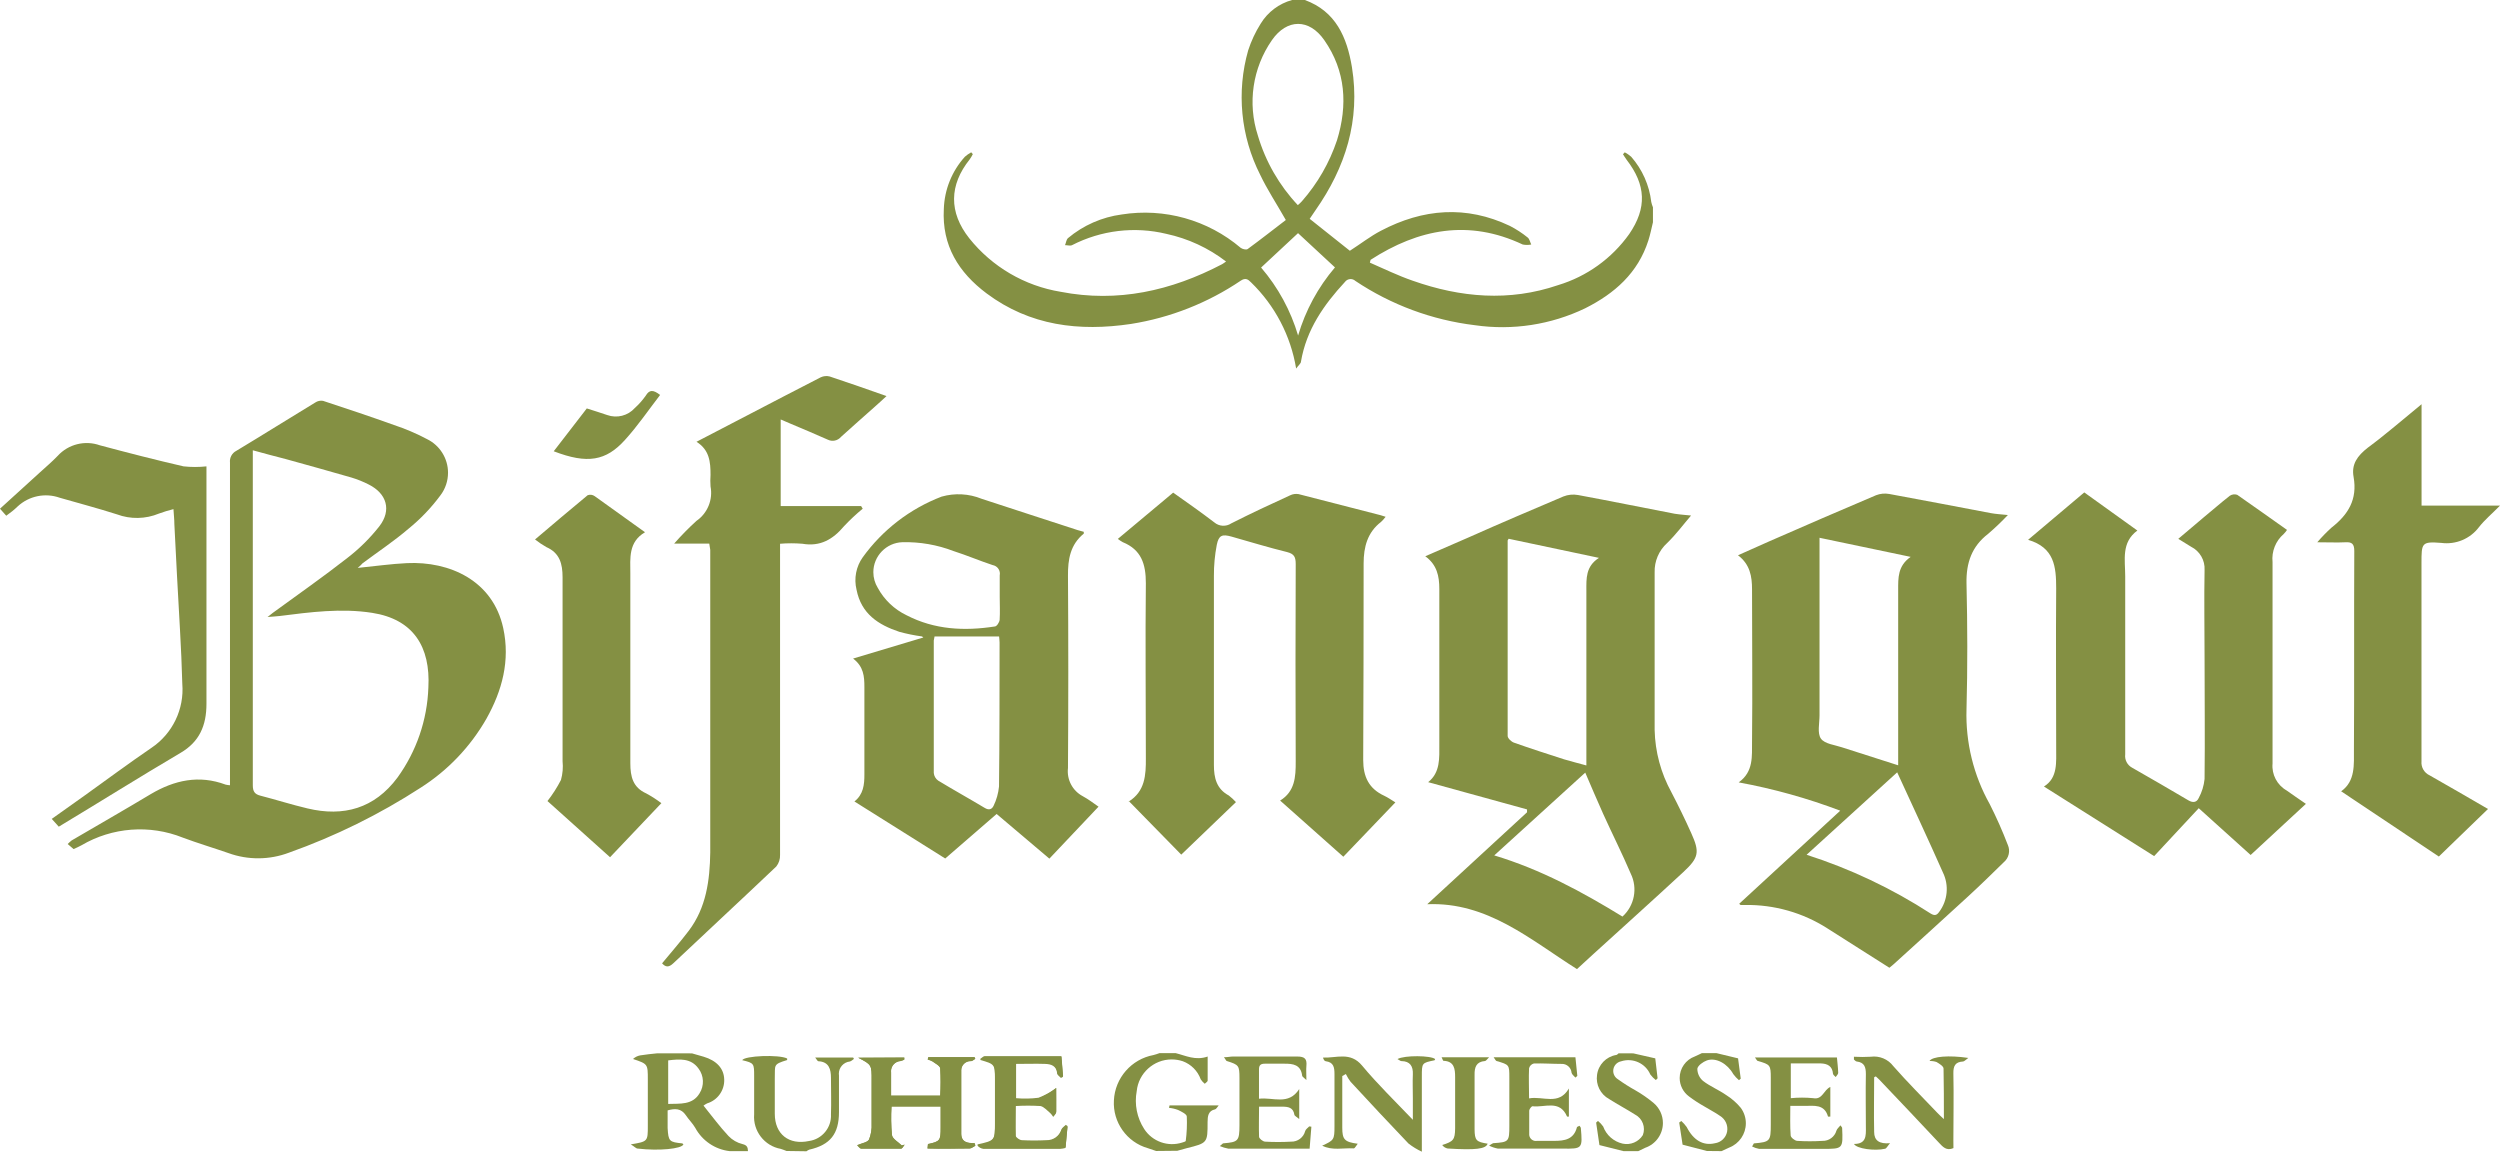 <?xml version="1.0" encoding="UTF-8" standalone="no"?>
<svg xmlns="http://www.w3.org/2000/svg" xmlns:xlink="http://www.w3.org/1999/xlink" xmlns:serif="http://www.serif.com/" width="100%" height="100%" viewBox="0 0 356 164" version="1.1" xml:space="preserve" style="fill-rule:evenodd;clip-rule:evenodd;stroke-linejoin:round;stroke-miterlimit:2;">
    <g id="Ebene_2">
        <g id="Ebene_1-2">
            <path d="M212.78,121.81C219.43,123.81 225.33,127.02 231.04,130.52C232.747,128.979 233.231,126.476 232.22,124.41C230.99,121.53 229.58,118.74 228.29,115.89C227.42,113.98 226.62,112.04 225.74,110.02L212.78,121.81ZM225.9,109L225.9,84.1C225.9,82.39 225.78,80.67 227.69,79.44L214.83,76.72C214.73,76.9 214.69,76.94 214.69,76.97L214.69,104.8C214.69,105.13 215.21,105.62 215.58,105.75C217.95,106.59 220.34,107.36 222.73,108.13C223.72,108.43 224.73,108.67 225.9,109ZM240.8,73.42C239.75,74.64 238.67,76.1 237.4,77.33C236.225,78.392 235.574,79.917 235.62,81.5L235.62,103.94C235.69,107.049 236.51,110.096 238.01,112.82C239.01,114.74 239.95,116.67 240.83,118.63C242.06,121.35 241.93,122.12 239.7,124.19C235.49,128.09 231.22,131.92 226.98,135.78L224.56,138C217.9,133.8 211.82,128.41 203.24,128.76L217.45,115.67L217.45,115.26L203.37,111.38C205.12,109.99 204.96,107.94 204.96,105.95L204.96,83.87C204.96,82.04 204.63,80.43 202.96,79.21L209.17,76.51C213.65,74.51 218.17,72.59 222.62,70.7C223.283,70.436 224.007,70.363 224.71,70.49C229.31,71.34 233.9,72.28 238.49,73.16C239.38,73.3 240.3,73.35 240.8,73.41L240.8,73.42Z" style="fill:rgb(132,144,67);"></path>
            <path d="M257.26,121.72C263.487,123.715 269.422,126.526 274.91,130.08C275.45,130.41 275.77,130.39 276.15,129.84C277.352,128.227 277.557,126.071 276.68,124.26C274.58,119.52 272.38,114.82 270.16,109.98L257.26,121.72ZM259.1,76.58L259.1,101.86C259.1,103 258.76,104.42 259.3,105.18C259.84,105.94 261.3,106.08 262.3,106.42C264.91,107.27 267.52,108.09 270.3,108.98L270.3,84C270.3,82.3 270.23,80.58 272.08,79.3L259.1,76.58ZM247.59,111.41C249.74,109.88 249.46,107.65 249.49,105.62C249.57,98.38 249.49,91.15 249.49,83.91C249.49,82.1 249.21,80.37 247.49,79.07C249.12,78.35 250.55,77.7 251.98,77.07C256.98,74.88 262.08,72.67 267.15,70.52C267.745,70.29 268.392,70.228 269.02,70.34C273.85,71.22 278.67,72.16 283.5,73.07C284.21,73.2 284.94,73.24 285.92,73.34C285.033,74.277 284.099,75.169 283.12,76.01C280.79,77.8 279.97,80.13 280.03,83.07C280.17,89.07 280.19,95.07 280.03,101C279.885,105.728 281.033,110.406 283.35,114.53C284.301,116.412 285.155,118.341 285.91,120.31C286.297,121.165 286.062,122.181 285.34,122.78C283.67,124.42 282,126.05 280.28,127.63C276.75,130.88 273.19,134.09 269.64,137.32L269.05,137.81C266.05,135.93 263.18,134.06 260.25,132.22C256.737,129.964 252.634,128.798 248.46,128.87L247.88,128.87C247.88,128.87 247.82,128.87 247.66,128.7L262.05,115.44C257.361,113.665 252.521,112.316 247.59,111.41Z" style="fill:rgb(132,144,67);"></path>
            <path d="M36,64.12L36,111.82C36,112.68 36.25,113.09 37.07,113.3C39.32,113.88 41.54,114.59 43.79,115.12C48.93,116.35 53.33,115.12 56.59,110.74C59.304,106.998 60.839,102.53 61,97.91C61.32,92.09 58.85,88.18 53,87.27C48.58,86.58 44.19,87.17 39.81,87.72C39.35,87.78 38.89,87.79 38.1,87.86L38.85,87.27C42.41,84.67 46.02,82.15 49.48,79.44C51.177,78.131 52.706,76.616 54.03,74.93C55.78,72.65 55.08,70.29 52.52,69C51.725,68.592 50.895,68.257 50.04,68C46.91,67.09 43.78,66.23 40.65,65.36C39.19,65 37.7,64.58 36,64.12ZM50.94,80.87C53.43,80.62 55.68,80.3 57.94,80.19C64.02,79.9 70.19,82.66 71.66,89.44C72.66,94.05 71.52,98.33 69.27,102.34C66.992,106.329 63.775,109.703 59.9,112.17C54.031,115.973 47.739,119.077 41.15,121.42C38.377,122.469 35.317,122.49 32.53,121.48C30.37,120.73 28.18,120.08 26.04,119.28C21.321,117.389 15.982,117.793 11.6,120.37C11.26,120.56 10.91,120.71 10.48,120.91L9.64,120.19C9.815,120.008 10.002,119.837 10.2,119.68C13.96,117.48 17.74,115.32 21.47,113.08C24.85,111.08 28.35,110.32 32.13,111.73C32.334,111.778 32.541,111.809 32.75,111.82L32.75,65.89C32.668,65.196 33.028,64.52 33.65,64.2C37.41,61.94 41.13,59.6 44.89,57.32C45.215,57.1 45.613,57.014 46,57.08C49.38,58.19 52.76,59.32 56.1,60.52C57.716,61.055 59.285,61.724 60.79,62.52C62.627,63.409 63.799,65.277 63.799,67.318C63.799,68.473 63.424,69.597 62.73,70.52C61.412,72.304 59.873,73.913 58.15,75.31C56.08,77.08 53.8,78.59 51.62,80.22C51.45,80.42 51.29,80.57 50.94,80.87Z" style="fill:rgb(132,144,67);"></path>
            <path d="M176,114.22L168.21,121.7L160.73,114.06C160.733,114.087 160.733,114.113 160.73,114.14C163.05,112.69 163.19,110.4 163.17,107.95C163.17,99.65 163.08,91.35 163.17,83.04C163.17,80.3 162.51,78.28 159.89,77.21C159.641,77.073 159.404,76.916 159.18,76.74L167.06,70.15C169.06,71.57 171.01,72.93 172.92,74.39C173.599,74.969 174.588,75.027 175.33,74.53C178.1,73.13 180.91,71.81 183.72,70.53C184.09,70.353 184.505,70.293 184.91,70.36C188.81,71.36 192.69,72.36 196.58,73.36L197.31,73.59C197.119,73.855 196.901,74.099 196.66,74.32C194.73,75.81 194.18,77.87 194.18,80.23C194.18,89.563 194.16,98.897 194.12,108.23C194.12,110.61 194.93,112.31 197.12,113.32C197.63,113.56 198.12,113.9 198.7,114.26L191.29,122L182.29,114C184.4,112.71 184.52,110.63 184.51,108.43C184.47,99.097 184.47,89.73 184.51,80.33C184.51,79.33 184.3,78.88 183.3,78.62C180.63,77.96 178,77.16 175.36,76.41C174.04,76.04 173.55,76.21 173.27,77.58C172.989,79.043 172.851,80.53 172.86,82.02L172.86,108.94C172.86,110.79 173.24,112.34 174.98,113.28C175.346,113.564 175.687,113.879 176,114.22Z" style="fill:rgb(132,144,67);fill-rule:nonzero;"></path>
            <path d="M328.36,114.47L320.49,121.75L313.1,115.09L306.75,121.91L291.06,112C293.06,110.76 292.79,108.54 292.8,106.45C292.8,98.9 292.74,91.34 292.8,83.79C292.8,80.7 292.55,77.98 288.8,76.87L296.8,70.12L304.36,75.55C302.04,77.25 302.63,79.74 302.63,82.04L302.63,107.42C302.532,108.201 302.932,108.965 303.63,109.33C306.297,110.85 308.963,112.397 311.63,113.97C312.29,114.36 312.82,114.25 313.09,113.65C313.549,112.809 313.835,111.884 313.93,110.93C314,105.19 313.93,99.44 313.93,93.7C313.93,89.53 313.85,85.36 313.93,81.19C314.016,79.793 313.254,78.473 312,77.85C311.44,77.52 310.9,77.17 310.19,76.73L313.82,73.66C315.05,72.66 316.26,71.58 317.52,70.6C317.832,70.39 318.225,70.338 318.58,70.46C320.95,72.09 323.27,73.78 325.67,75.46C325.533,75.668 325.375,75.863 325.2,76.04C324.05,77.033 323.456,78.528 323.61,80.04L323.61,108.73C323.471,110.285 324.254,111.786 325.61,112.56C326.42,113.12 327.27,113.74 328.36,114.47Z" style="fill:rgb(132,144,67);fill-rule:nonzero;"></path>
            <path d="M142.36,85L142.36,81.94C142.377,81.858 142.385,81.775 142.385,81.691C142.385,81.092 141.95,80.574 141.36,80.47C139.48,79.85 137.66,79.07 135.78,78.47C133.462,77.579 130.992,77.151 128.51,77.21C126.215,77.277 124.364,79.183 124.364,81.478C124.364,82.27 124.584,83.046 125,83.72C125.92,85.415 127.351,86.776 129.09,87.61C133.09,89.68 137.33,89.88 141.66,89.21C141.94,89.21 142.32,88.61 142.35,88.26C142.42,87.17 142.36,86.06 142.36,85ZM133.08,90.63C133.031,90.821 132.994,91.015 132.97,91.21L132.97,110.07C133.009,110.508 133.239,110.908 133.6,111.16C135.79,112.49 138.03,113.73 140.23,115.05C140.81,115.4 141.23,115.27 141.48,114.76C141.902,113.894 142.166,112.959 142.26,112C142.34,105.17 142.33,98.33 142.34,91.49C142.34,91.15 142.28,90.82 142.27,90.63L133.08,90.63ZM131.3,90.63C130.207,90.481 129.124,90.261 128.06,89.97C125.06,88.97 122.64,87.4 121.97,83.97C121.58,82.375 121.905,80.686 122.86,79.35C125.682,75.445 129.582,72.445 134.08,70.72C135.964,70.182 137.975,70.291 139.79,71.03C144.35,72.5 148.91,74.03 153.47,75.49L154.33,75.73L154.33,75.99C152.41,77.55 152.06,79.65 152.08,81.99C152.14,91.11 152.14,100.237 152.08,109.37C151.887,111.003 152.719,112.596 154.17,113.37C154.98,113.81 155.72,114.37 156.43,114.87L149.43,122.27L141.92,115.91L134.6,122.25L121.67,114.13C122.94,113.13 123.1,111.75 123.09,110.24L123.09,97.84C123.09,96.33 122.99,94.92 121.48,93.78L131.48,90.78L131.3,90.63Z" style="fill:rgb(132,144,67);"></path>
            <path d="M101,77.41L96,77.41C96.997,76.27 98.059,75.188 99.18,74.17C100.757,73.08 101.544,71.152 101.18,69.27C101.14,68.721 101.14,68.169 101.18,67.62C101.18,65.81 101.04,64.07 99.18,62.91L106.87,58.91C110.21,57.17 113.55,55.43 116.87,53.73C117.269,53.542 117.723,53.499 118.15,53.61C120.85,54.5 123.53,55.45 126.24,56.4C125.79,56.81 125.18,57.4 124.56,57.93C122.96,59.36 121.34,60.77 119.75,62.22C119.292,62.762 118.517,62.924 117.88,62.61C116.11,61.81 114.32,61.08 112.54,60.32L111.17,59.73L111.17,72.06L122.62,72.06L122.85,72.44C121.911,73.212 121.023,74.044 120.19,74.93C118.61,76.81 116.8,77.87 114.26,77.43C113.202,77.344 112.138,77.344 111.08,77.43L111.08,121.73C111.106,122.33 110.914,122.92 110.54,123.39C105.68,128.01 100.75,132.57 95.87,137.18C95.21,137.8 94.77,137.72 94.28,137.18C95.57,135.62 96.88,134.12 98.08,132.54C100.57,129.25 101.08,125.36 101.14,121.39L101.14,78.3C101.1,78.05 101.07,77.82 101,77.41Z" style="fill:rgb(132,144,67);fill-rule:nonzero;"></path>
            <path d="M344.83,57.56L344.83,72L356,72C354.86,73.16 353.84,74 353,75.07C351.753,76.725 349.704,77.583 347.65,77.31C344.83,77.09 344.82,77.31 344.82,80.19L344.82,108.41C344.743,109.253 345.21,110.058 345.98,110.41C348.72,111.95 351.43,113.55 354.29,115.2L347.29,121.97L333.38,112.68C335.43,111.23 335.19,108.87 335.2,106.68C335.26,97.28 335.2,87.87 335.25,78.46C335.25,77.46 334.92,77.16 333.98,77.22C332.78,77.28 331.58,77.22 329.98,77.22C330.609,76.485 331.283,75.79 332,75.14C334.36,73.3 335.73,71.14 335.15,67.91C334.82,66.1 335.7,64.91 337.15,63.77C339.71,61.88 342.09,59.8 344.83,57.56Z" style="fill:rgb(132,144,67);fill-rule:nonzero;"></path>
            <path d="M76.19,76.82C78.73,74.67 81.19,72.57 83.68,70.52C84.014,70.394 84.39,70.443 84.68,70.65C87,72.3 89.35,74 91.85,75.79C89.47,77.18 89.75,79.47 89.76,81.68L89.76,108.68C89.76,110.61 90.13,112.13 92.02,112.98C92.774,113.389 93.496,113.854 94.18,114.37L86.87,122.07L77.96,114.07C78.692,113.132 79.335,112.128 79.88,111.07C80.125,110.199 80.203,109.29 80.11,108.39L80.11,82.2C80.11,80.28 79.7,78.74 77.81,77.91C77.243,77.588 76.702,77.224 76.19,76.82Z" style="fill:rgb(132,144,67);fill-rule:nonzero;"></path>
            <path d="M0.89,73.44L0,72.44L5.65,67.3C6.51,66.51 7.41,65.76 8.22,64.91C9.733,63.252 12.105,62.659 14.22,63.41C18.22,64.48 22.15,65.49 26.14,66.41C27.224,66.527 28.316,66.527 29.4,66.41L29.4,100.22C29.4,103.32 28.4,105.64 25.69,107.22C19.9,110.63 14.19,114.22 8.37,117.72L7.37,116.61L12.07,113.27C15.23,111 18.36,108.68 21.57,106.49C24.57,104.474 26.253,100.983 25.96,97.38C25.83,92.27 25.47,87.17 25.21,82.07L24.83,74.65C24.83,73.99 24.75,73.33 24.7,72.5C24.002,72.672 23.315,72.883 22.64,73.13C20.727,73.925 18.581,73.965 16.64,73.24C13.95,72.38 11.22,71.66 8.51,70.88C6.438,70.142 4.119,70.621 2.51,72.12C2,72.62 1.5,73 0.89,73.44Z" style="fill:rgb(132,144,67);fill-rule:nonzero;"></path>
            <path d="M94,56.24C92.33,58.41 90.81,60.65 89,62.64C86.3,65.64 83.65,66.11 78.85,64.26L83.56,58.16C84.56,58.49 85.56,58.78 86.46,59.1C87.851,59.601 89.416,59.204 90.4,58.1C90.979,57.575 91.499,56.988 91.95,56.35C92.47,55.48 93,55.47 94,56.24Z" style="fill:rgb(132,144,67);fill-rule:nonzero;"></path>
            <path d="M150.4,154.93C149.628,155.507 148.78,155.975 147.88,156.32C146.822,156.455 145.752,156.475 144.69,156.38L144.69,151.38L148.84,151.38C149.7,151.38 150.46,151.65 150.55,152.75C150.55,152.97 150.9,153.17 151.09,153.38L151.38,153.22L151.15,150.39L140.22,150.39C140.04,150.39 139.87,150.61 139.56,150.81C141.68,151.41 141.68,151.41 141.69,153.55C141.7,155.69 141.69,157.72 141.69,159.81C141.69,162.41 141.69,162.41 139.17,162.97C139.384,163.25 139.701,163.433 140.05,163.48L150.98,163.48C151.237,163.462 151.492,163.418 151.74,163.35L152.02,160.35L151.77,160.18C151.55,160.4 151.23,160.59 151.14,160.85C150.853,161.773 149.976,162.395 149.01,162.36C147.847,162.42 146.683,162.42 145.52,162.36C145.2,162.36 144.64,161.96 144.63,161.72C144.54,160.29 144.63,158.85 144.63,157.38C145.812,157.309 146.998,157.309 148.18,157.38C148.68,157.45 149.12,157.98 149.56,158.38C149.727,158.543 149.872,158.728 149.99,158.93C150.13,158.71 150.4,158.49 150.41,158.27C150.43,157.29 150.4,156.19 150.4,154.93ZM122.21,150.62C124.13,151.62 124.13,151.62 124.13,153.85L124.13,159.98C124.174,160.755 124.048,161.53 123.76,162.25C123.55,162.66 122.76,162.76 122.07,163.06C122.29,163.25 122.47,163.53 122.64,163.54L128.33,163.54C128.5,163.54 128.67,163.18 128.83,162.98L128.42,163.1C127.93,162.61 127.11,162.18 127.02,161.62C126.9,160.263 126.88,158.9 126.96,157.54L133.96,157.54L133.96,160.54C133.96,162.4 133.89,162.54 132.15,162.9L132.09,163.52C134.09,163.6 136.09,163.52 138.09,163.52C138.36,163.52 138.63,163.26 138.9,163.13L138.8,162.78C137.8,162.78 136.9,162.68 136.89,161.42L136.89,152.48C136.888,152.453 136.887,152.425 136.887,152.397C136.887,151.673 137.483,151.077 138.207,151.077C138.235,151.077 138.263,151.078 138.29,151.08C138.49,151.08 138.69,150.86 138.89,150.75L138.78,150.53L132.19,150.53L132.12,150.85C132.357,150.911 132.586,151.002 132.8,151.12C133.2,151.43 133.86,151.76 133.9,152.12C133.97,153.412 133.97,154.708 133.9,156L126.9,156L126.9,152.71C126.891,152.645 126.887,152.58 126.887,152.515C126.887,151.764 127.471,151.131 128.22,151.07C128.414,151.027 128.603,150.96 128.78,150.87L128.78,150.58L122.21,150.62Z" style="fill:rgb(132,144,67);"></path>
            <path d="M95.15,151L95.15,157.2C96.86,157.14 98.6,157.37 99.61,155.7C100.309,154.605 100.249,153.182 99.46,152.15C98.38,150.66 96.78,150.8 95.15,151ZM98.54,150C99.09,150.15 99.63,150.3 100.18,150.47C102.03,151.02 103.11,152.14 103.13,153.77C103.161,155.3 102.164,156.674 100.7,157.12C100.518,157.211 100.344,157.318 100.18,157.44C101.37,158.91 102.49,160.44 103.74,161.77C104.283,162.337 104.977,162.736 105.74,162.92C106.41,163.08 106.49,163.41 106.51,163.92L103.9,163.92C101.824,163.681 99.992,162.439 99,160.6C98.63,159.96 98.08,159.44 97.67,158.82C97,157.82 96.12,157.82 95.07,158.12L95.07,160.63C95.18,162.53 95.3,162.63 97.17,162.82C97.17,162.82 97.27,162.92 97.32,162.96C97.07,163.6 93.85,163.91 90.82,163.56C90.57,163.56 90.35,163.27 89.82,162.96C92.25,162.55 92.25,162.55 92.25,160.32L92.25,153.72C92.25,151.51 92.25,151.51 90.14,150.8C90.42,150.542 90.766,150.365 91.14,150.29C91.96,150.15 92.79,150.08 93.62,149.99L98.54,150Z" style="fill:rgb(132,144,67);"></path>
            <path d="M164.63,163.9L163.45,163.5C160.453,162.646 158.435,159.8 158.62,156.69C158.774,153.506 161.116,150.823 164.25,150.24C164.538,150.165 164.822,150.075 165.1,149.97L167.43,149.97C168.85,150.32 170.23,151.06 171.97,150.45L171.97,153.87C171.97,154.03 171.7,154.18 171.56,154.33C171.333,154.15 171.137,153.933 170.98,153.69C170.551,152.5 169.617,151.558 168.43,151.12C167.919,150.949 167.384,150.862 166.846,150.862C164.288,150.862 162.122,152.825 161.87,155.37C161.517,157.243 161.901,159.182 162.94,160.78C164.097,162.559 166.319,163.349 168.34,162.7C168.52,162.64 168.84,162.56 168.85,162.47C169.001,161.32 169.051,160.159 169,159C169,158.65 168.23,158.29 167.76,158.06C167.346,157.902 166.912,157.801 166.47,157.76L166.54,157.41L173.54,157.41C173.33,157.65 173.2,157.93 173.03,157.97C172.03,158.18 171.97,158.97 171.96,159.76C171.96,162.76 171.96,162.76 168.96,163.51C168.52,163.62 168.09,163.75 167.65,163.87L164.63,163.9Z" style="fill:rgb(132,144,67);fill-rule:nonzero;"></path>
            <path d="M112,163.9C111.73,163.8 111.46,163.68 111.18,163.6C108.85,163.183 107.199,161.039 107.39,158.68L107.39,153.25C107.39,151.44 107.39,151.38 105.69,150.97C106.02,150.33 110.95,150.14 112.09,150.73L112.09,150.95C110.02,151.58 110.4,151.64 110.33,153.61L110.33,158.61C110.33,161.5 112.33,163.09 115.2,162.48C117.064,162.224 118.436,160.559 118.33,158.68C118.39,156.95 118.33,155.22 118.33,153.49C118.33,152.28 118.06,151.19 116.52,151.12C116.42,151.12 116.32,150.88 116.08,150.59L121.49,150.59L121.6,150.79C121.4,150.92 121.22,151.12 121.01,151.16C120.127,151.257 119.451,152.011 119.451,152.9C119.451,152.987 119.457,153.074 119.47,153.16L119.47,158.35C119.47,161.47 118.23,163.03 115.24,163.71C115.096,163.767 114.962,163.844 114.84,163.94L112,163.9Z" style="fill:rgb(132,144,67);fill-rule:nonzero;"></path>
            <path d="M243.06,163.9L239.6,163L239.12,159.85L239.42,159.63C239.708,159.89 239.967,160.182 240.19,160.5C241.14,162.37 242.54,163.19 244.19,162.8C245.065,162.683 245.772,162.017 245.94,161.15C246.104,160.27 245.704,159.376 244.94,158.91C244.21,158.39 243.4,158 242.65,157.53C241.906,157.111 241.191,156.644 240.51,156.13C239.678,155.516 239.186,154.541 239.186,153.507C239.186,152.136 240.05,150.905 241.34,150.44C241.68,150.3 242.01,150.12 242.34,149.97L244.44,149.97L247.5,150.71L247.88,153.6L247.63,153.82C247.321,153.562 247.046,153.266 246.81,152.94C246,151.48 244.38,150.55 243.07,151C242.52,151.2 241.77,151.73 241.7,152.19C241.705,152.862 242.005,153.499 242.52,153.93C243.52,154.7 244.74,155.19 245.8,155.93C246.59,156.424 247.296,157.042 247.89,157.76C248.357,158.396 248.609,159.165 248.609,159.955C248.609,161.479 247.67,162.855 246.25,163.41L245.14,163.92L243.06,163.9Z" style="fill:rgb(132,144,67);fill-rule:nonzero;"></path>
            <path d="M232.59,150L235.71,150.71L236.04,153.55L235.79,153.8C235.492,153.57 235.226,153.301 235,153C234.31,151.407 232.5,150.592 230.85,151.13C230.198,151.255 229.723,151.831 229.723,152.495C229.723,152.971 229.967,153.416 230.37,153.67C231.184,154.256 232.032,154.794 232.91,155.28C233.817,155.8 234.677,156.399 235.48,157.07C236.316,157.778 236.799,158.82 236.799,159.916C236.799,161.501 235.788,162.921 234.29,163.44C233.95,163.59 233.62,163.76 233.29,163.92L231.19,163.92L227.76,163.06L227.29,159.86L227.55,159.62C227.832,159.848 228.081,160.114 228.29,160.41C228.737,161.637 229.777,162.557 231.05,162.85C232.17,163.1 233.333,162.613 233.94,161.64C234.368,160.534 233.892,159.268 232.84,158.72C231.63,157.95 230.36,157.28 229.15,156.51C227.907,155.84 227.213,154.456 227.42,153.06C227.602,151.624 228.712,150.469 230.14,150.23C230.27,150.23 230.38,150.07 230.49,149.99L232.59,150Z" style="fill:rgb(132,144,67);fill-rule:nonzero;"></path>
            <path d="M199,150.81C200,150.24 203.81,150.3 204.36,150.81C204.36,150.87 204.3,150.99 204.25,150.99C202.47,151.36 202.47,151.36 202.47,153.27L202.47,164C201.794,163.687 201.157,163.298 200.57,162.84C197.79,159.94 195.05,156.99 192.32,154.04C192.058,153.698 191.834,153.329 191.65,152.94L191.14,153.23L191.14,160.57C191.14,162.26 191.45,162.62 193.34,162.87C193.1,163.16 192.93,163.54 192.77,163.53C191.27,163.44 189.7,163.88 188.28,163.14C189.96,162.38 190.03,162.29 190.03,160.39L190.03,152.95C190.03,151.95 189.89,151.27 188.79,151.12C188.62,151.12 188.48,150.89 188.39,150.6C190.31,150.69 192.28,149.72 193.96,151.74C196.13,154.35 198.59,156.74 201.19,159.46L201.19,156.41C201.19,155.27 201.14,154.13 201.19,152.99C201.24,151.85 200.81,151.11 199.55,151.1C199.41,151.1 199.24,150.93 199,150.81Z" style="fill:rgb(132,144,67);fill-rule:nonzero;"></path>
            <path d="M186.74,160.44L186.49,163.57L174.92,163.57C174.501,163.492 174.092,163.368 173.7,163.2C174.08,162.9 174.13,162.81 174.19,162.81C176.34,162.64 176.49,162.47 176.5,160.25C176.51,158.03 176.5,155.76 176.5,153.52C176.5,151.73 176.41,151.63 174.73,151.1C174.6,151.1 174.53,150.85 174.29,150.55C174.84,150.55 175.2,150.45 175.56,150.45L184.74,150.45C185.81,150.45 186.13,150.8 186.03,151.8C185.98,152.34 186.03,152.89 186.03,153.8C185.62,153.4 185.44,153.31 185.43,153.2C185.25,151.61 184.13,151.46 182.9,151.47L180.11,151.47C179.52,151.47 179.27,151.68 179.28,152.3L179.28,156.46C181.28,156.21 183.49,157.46 185.01,155.08L185.01,159.35C184.65,159.04 184.35,158.91 184.32,158.74C184.16,157.69 183.41,157.59 182.6,157.59L179.29,157.59C179.29,159.07 179.24,160.47 179.29,161.87C179.29,162.13 179.83,162.55 180.14,162.57C181.379,162.64 182.621,162.64 183.86,162.57C184.795,162.598 185.631,161.967 185.86,161.06C185.93,160.81 186.23,160.62 186.43,160.4L186.74,160.44Z" style="fill:rgb(132,144,67);fill-rule:nonzero;"></path>
            <path d="M224.92,160.31C225.04,160.49 225.11,160.55 225.11,160.61C225.36,163.56 225.36,163.61 222.48,163.56L213.29,163.56C212.859,163.477 212.442,163.336 212.05,163.14C212.23,163.008 212.421,162.891 212.62,162.79C214.87,162.64 214.93,162.58 214.93,160.29L214.93,153.44C214.93,151.62 214.93,151.62 213.12,151.09C213,151.09 212.92,150.84 212.69,150.55L224.34,150.55L224.61,153.21L224.34,153.45C224.15,153.22 223.84,153.01 223.79,152.76C223.737,152.025 223.096,151.46 222.36,151.5C221.05,151.5 219.73,151.4 218.42,151.44C218.089,151.523 217.828,151.78 217.74,152.11C217.67,153.48 217.74,154.85 217.74,156.41C219.74,156.04 221.96,157.48 223.41,155L223.41,159L223.15,159C222.1,156.54 219.94,157.75 218.23,157.53C218.09,157.53 217.77,157.93 217.76,158.15L217.76,161.46C217.758,161.485 217.757,161.509 217.757,161.534C217.757,162.05 218.181,162.474 218.697,162.474C218.752,162.474 218.806,162.469 218.86,162.46L221.31,162.46C222.79,162.46 224.11,162.27 224.56,160.51C224.53,160.47 224.74,160.42 224.92,160.31Z" style="fill:rgb(132,144,67);fill-rule:nonzero;"></path>
            <path d="M211.84,162.86C211.58,163.62 210.16,163.79 206.16,163.55C205.842,163.492 205.559,163.312 205.37,163.05C206.96,162.55 207.19,162.3 207.21,160.68L207.21,153.37C207.21,152.22 207.09,151.11 205.55,151.06C205.48,151.06 205.42,150.82 205.28,150.55L212.05,150.55C211.76,150.83 211.62,151.08 211.46,151.09C210.23,151.19 209.96,151.96 209.98,153.04L209.98,160.82C210,162.37 210.2,162.61 211.84,162.86Z" style="fill:rgb(132,144,67);fill-rule:nonzero;"></path>
            <path d="M122.21,150.62L128.76,150.62L128.76,150.91C128.583,151 128.394,151.067 128.2,151.11C127.451,151.171 126.867,151.804 126.867,152.555C126.867,152.62 126.871,152.685 126.88,152.75L126.88,156.04L133.88,156.04C133.95,154.748 133.95,153.452 133.88,152.16C133.88,151.78 133.18,151.45 132.78,151.16C132.566,151.042 132.337,150.951 132.1,150.89L132.17,150.57L138.76,150.57L138.87,150.79C138.67,150.9 138.47,151.11 138.27,151.12C138.243,151.118 138.215,151.117 138.187,151.117C137.463,151.117 136.867,151.713 136.867,152.437C136.867,152.465 136.868,152.493 136.87,152.52L136.87,161.46C136.87,162.72 137.87,162.8 138.78,162.82L138.88,163.17C138.61,163.3 138.34,163.56 138.07,163.56C136.07,163.56 134.07,163.62 132.07,163.56L132.13,162.94C133.87,162.54 133.94,162.44 133.94,160.58L133.94,157.58L126.94,157.58C126.86,158.94 126.88,160.303 127,161.66C127.09,162.22 127.91,162.66 128.4,163.14L128.81,163.02C128.65,163.22 128.48,163.58 128.31,163.58L122.62,163.58C122.45,163.58 122.27,163.29 122.05,163.1C122.73,162.8 123.53,162.7 123.74,162.29C124.028,161.57 124.154,160.795 124.11,160.02L124.11,153.89C124.13,151.61 124.13,151.61 122.21,150.62Z" style="fill:rgb(132,144,67);fill-rule:nonzero;"></path>
            <path d="M150.4,154.93L150.4,158.39C150.4,158.61 150.12,158.83 149.98,159.05C149.862,158.848 149.717,158.663 149.55,158.5C149.11,158.14 148.67,157.61 148.17,157.5C146.988,157.429 145.802,157.429 144.62,157.5L144.62,161.84C144.62,162.08 145.19,162.46 145.51,162.48C146.673,162.54 147.837,162.54 149,162.48C149.966,162.515 150.843,161.893 151.13,160.97C151.22,160.71 151.54,160.52 151.76,160.3L152.01,160.47L151.73,163.47C151.482,163.538 151.227,163.582 150.97,163.6L140.04,163.6C139.691,163.553 139.374,163.37 139.16,163.09C141.68,162.53 141.68,162.53 141.68,159.93L141.68,153.67C141.68,151.58 141.68,151.53 139.55,150.93C139.86,150.73 140.03,150.51 140.21,150.51L151.14,150.51L151.37,153.34L151.08,153.5C150.89,153.29 150.56,153.09 150.54,152.87C150.45,151.77 149.69,151.53 148.83,151.5C147.48,151.45 146.13,151.5 144.68,151.5L144.68,156.5C145.742,156.595 146.812,156.575 147.87,156.44C148.78,156.058 149.632,155.55 150.4,154.93Z" style="fill:rgb(132,144,67);fill-rule:nonzero;"></path>
            <path d="M278.17,163.49C277.17,163.93 276.65,163.3 276.11,162.73C273.277,159.71 270.44,156.71 267.6,153.73C267.45,153.57 267.27,153.42 267.12,153.28C267,153.34 266.88,153.38 266.88,153.41C266.88,156.01 266.82,158.6 266.88,161.2C266.88,162.41 267.62,162.93 269.14,162.79C268.78,163.21 268.64,163.53 268.44,163.58C266.97,163.93 264.37,163.58 264.01,162.9C265.76,162.9 265.72,161.75 265.7,160.51C265.7,157.99 265.65,155.51 265.7,152.95C265.7,151.95 265.49,151.29 264.41,151.16C264.26,151.16 264.14,150.98 264,150.88L264,150.48C264.796,150.525 265.594,150.525 266.39,150.48C267.625,150.309 268.86,150.823 269.61,151.82C271.61,154.1 273.78,156.26 275.88,158.47C276.13,158.74 276.41,158.99 276.81,159.36C276.81,156.84 276.81,154.5 276.76,152.16C276.76,151.83 276.15,151.46 275.76,151.23C275.438,151.122 275.099,151.074 274.76,151.09C275.14,150.43 277.56,150.24 280.29,150.65C279.91,150.91 279.73,151.15 279.53,151.16C278.43,151.22 278.14,151.79 278.16,152.86C278.23,156.05 278.16,159.24 278.16,162.42L278.17,163.49Z" style="fill:rgb(132,144,67);fill-rule:nonzero;"></path>
            <path d="M249.75,162.82C252.06,162.62 252.16,162.51 252.16,160.13L252.16,153.52C252.16,151.66 252.09,151.59 250.31,151.08C250.2,151.08 250.13,150.87 249.9,150.58L261.58,150.58C261.64,151.31 261.74,152.04 261.76,152.78C261.76,152.97 261.53,153.17 261.4,153.37C261.27,153.22 261.04,153.07 261.02,152.91C260.93,151.79 260.21,151.46 259.28,151.43L255.01,151.43L255.01,156.38C256.074,156.275 257.146,156.275 258.21,156.38C259.53,156.64 259.69,155.2 260.64,154.78L260.64,159C260.53,159.011 260.42,159.011 260.31,159C259.79,157.19 258.31,157.48 257.01,157.48L254.94,157.48C254.94,158.96 254.89,160.33 254.99,161.68C254.99,161.97 255.57,162.43 255.91,162.46C257.109,162.535 258.311,162.535 259.51,162.46C260.431,162.494 261.262,161.887 261.51,161C261.59,160.74 261.86,160.53 262.08,160.25C262.24,160.48 262.32,160.54 262.32,160.6C262.45,163.6 262.45,163.6 259.57,163.6L250.5,163.6C250.151,163.538 249.814,163.423 249.5,163.26L249.75,162.82Z" style="fill:rgb(132,144,67);fill-rule:nonzero;"></path>
            <path d="M190.1,38.08L184.84,33.2L179.58,38.1C181.999,40.919 183.795,44.218 184.85,47.78C185.896,44.213 187.685,40.907 190.1,38.08ZM184.81,29.21C185.017,29.041 185.211,28.858 185.39,28.66C187.619,26.126 189.319,23.171 190.39,19.97C191.93,14.97 191.64,10.11 188.58,5.72C186.43,2.62 183.26,2.64 181.12,5.72C178.366,9.681 177.625,14.713 179.12,19.3C180.213,23.004 182.162,26.399 184.81,29.21ZM185.81,0C190.23,1.62 191.81,5.31 192.52,9.59C193.73,17.13 191.6,23.84 187.32,29.95L186.5,31.16L192.22,35.71C193.78,34.71 195.14,33.64 196.64,32.86C202.64,29.71 208.78,29.21 215.01,32.17C215.907,32.633 216.755,33.185 217.54,33.82C217.81,34.03 217.89,34.51 218.05,34.82C217.65,34.896 217.24,34.896 216.84,34.82C209.15,31.19 202,32.59 195.17,37L195.07,37.4C197.07,38.27 199.07,39.25 201.19,39.98C208.01,42.38 214.92,42.98 221.88,40.6C225.965,39.365 229.525,36.807 232,33.33C234.55,29.6 234.39,26.33 231.63,22.75C231.44,22.5 231.28,22.22 231.11,21.96L231.37,21.69C231.698,21.863 232.003,22.074 232.28,22.32C233.865,24.126 234.863,26.373 235.14,28.76C235.196,29.02 235.276,29.275 235.38,29.52L235.38,31.65C235.17,32.51 235,33.39 234.73,34.23C233.25,38.88 229.91,41.8 225.73,43.9C220.853,46.245 215.386,47.085 210.03,46.31C203.937,45.574 198.102,43.412 193,40C192.816,39.832 192.575,39.738 192.326,39.738C192.002,39.738 191.697,39.896 191.51,40.16C188.51,43.4 186.03,46.95 185.26,51.48C185.26,51.75 184.92,51.99 184.57,52.48C183.801,47.813 181.553,43.515 178.16,40.22C177.71,39.75 177.34,39.53 176.68,39.97C171.983,43.141 166.647,45.243 161.05,46.13C153.69,47.23 146.67,46.4 140.49,41.78C136.49,38.78 134.12,34.96 134.4,29.78C134.483,27.017 135.547,24.371 137.4,22.32C137.675,22.076 137.977,21.865 138.3,21.69L138.53,21.95C138.401,22.207 138.254,22.454 138.09,22.69C135.16,26.35 135.09,30.23 138.03,33.94C141.272,37.996 145.906,40.709 151.03,41.55C159.14,43.13 166.77,41.42 174.03,37.62C174.2,37.53 174.34,37.41 174.59,37.24C172.082,35.31 169.174,33.964 166.08,33.3C161.559,32.211 156.795,32.783 152.66,34.91C152.4,35.04 152,34.91 151.66,34.91C151.8,34.58 151.84,34.13 152.08,33.91C154.262,32.083 156.919,30.914 159.74,30.54C165.798,29.581 171.982,31.314 176.66,35.28C176.9,35.47 177.44,35.61 177.66,35.47C179.53,34.1 181.36,32.66 183.1,31.33C181.79,29.02 180.47,27.03 179.45,24.89C176.671,19.411 176.06,13.079 177.74,7.17C178.175,5.835 178.773,4.559 179.52,3.37C180.527,1.715 182.131,0.508 184,-0L185.81,0Z" style="fill:rgb(132,144,67);"></path>
        </g>
    </g>
</svg>
